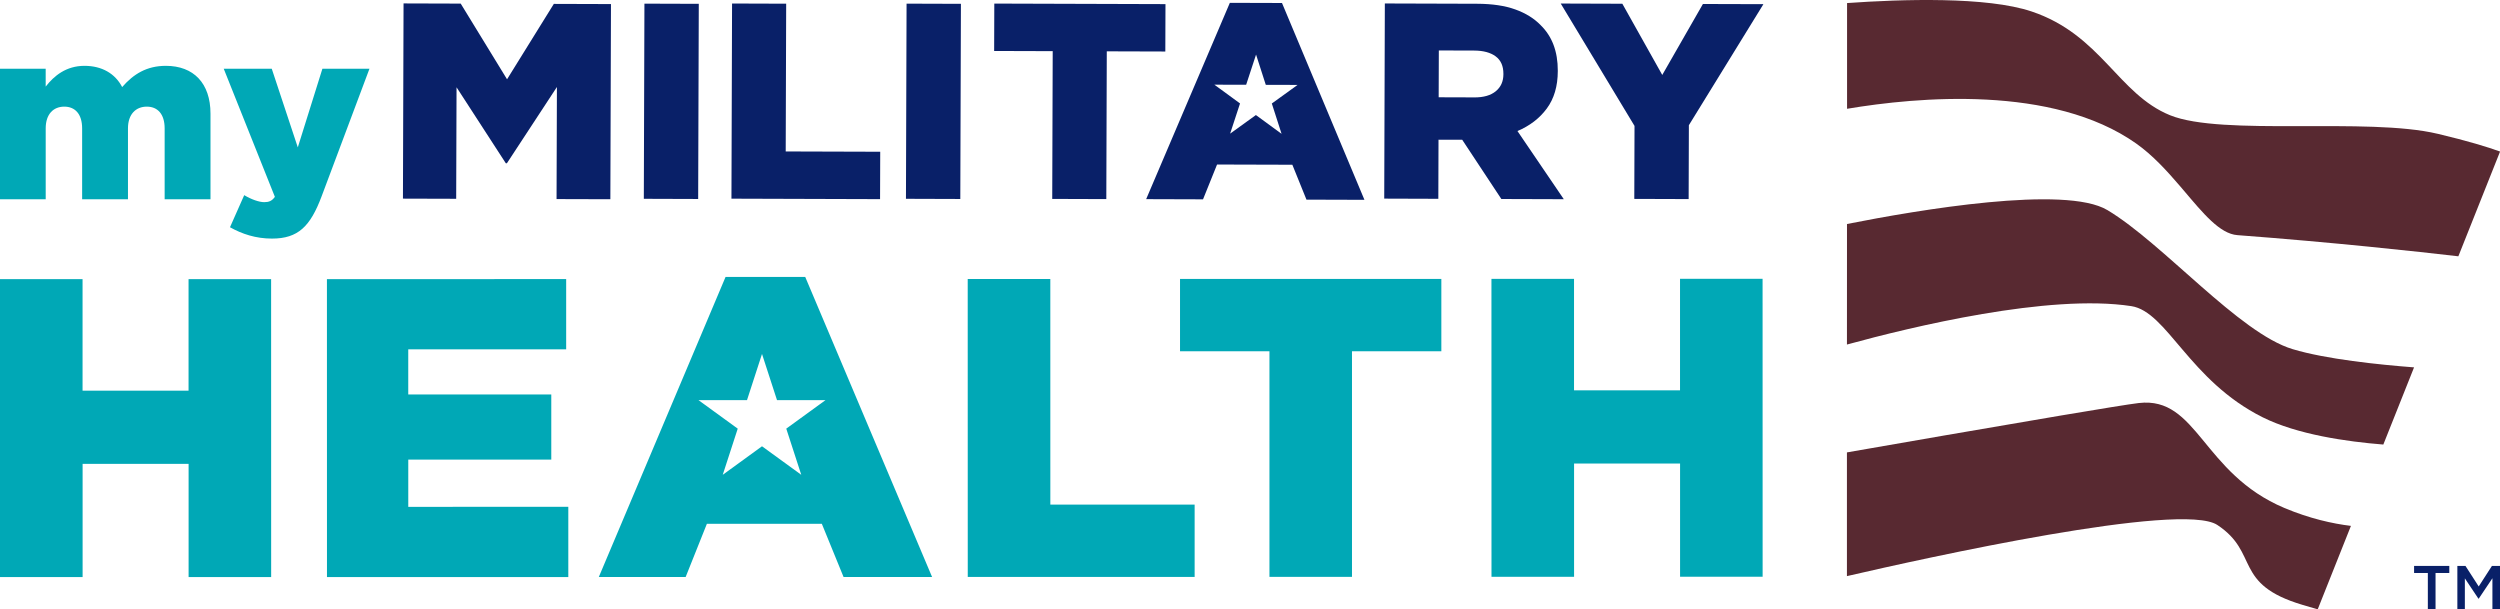 <?xml version="1.0" encoding="UTF-8"?><svg id="Layer_1" xmlns="http://www.w3.org/2000/svg" viewBox="0 0 1110.4 270.64"><defs><style>.cls-1{fill:#582931;}.cls-1,.cls-2,.cls-3{stroke-width:0px;}.cls-2{fill:#092068;}.cls-3{fill:#00a8b6;}</style></defs><path class="cls-1" d="M950.02,179c-3.94.46-17.53,2.67-34.78,5.58.05.06.1.11.15.17h0s-.1-.11-.16-.17c-31.31,5.28-74.73,12.84-94.9,16.36v54.95c35.19-8.14,148.56-33.25,164.5-22.73,18.89,12.46,6.73,26.25,37.92,35.52,2.4.72,4.59,1.36,6.68,1.97l14.76-37.07c-8.21-1-18.35-3.25-29.56-7.96-36.53-15.36-38.55-49.63-64.62-46.61Z"/><path class="cls-1" d="M936.01,93.31c-18.66-11.19-84.08-.07-115.65,6.18l-.02,53.54c28.51-7.82,89.82-22.67,126.3-17.06,15.92,2.44,25.67,33.04,58.3,49.35,15.4,7.69,37.37,10.84,53.64,12.13l13.65-34.28c-15.62-1.2-39.09-3.62-53.93-8.09-23.8-7.16-57.41-46.86-82.29-61.78Z"/><path class="cls-1" d="M1082.76,59.44c-31.24-7.46-95.81,1.14-118.92-8.26-23.12-9.41-30.59-35.69-61.44-46.07-19.93-6.71-57.74-5.47-82.01-3.75v46.96c31.12-5.23,91.3-10.77,128.4,15.41,7.31,5.16,13.59,12.07,19.31,18.73.61.72,1.22,1.43,1.83,2.14,8.63,10.18,16.03,19.26,23.83,19.84,42.91,3.23,79.99,7.29,98.14,9.4l18.53-46.53c-5.53-2-14.2-4.67-27.64-7.87Z"/><path class="cls-3" d="M-.01,123.99h36.68s0,49.53,0,49.53h47.08s0-49.54,0-49.54h36.67s.02,132.33.02,132.33h-36.67s0-50.28,0-50.28h-47.08s0,50.29,0,50.29H0S-.01,123.99-.01,123.99Z"/><path class="cls-3" d="M145.22,123.98l106.25-.02v31.19s-70.14.01-70.14.01v20.05s63.53,0,63.53,0v28.93s-63.52,0-63.52,0v20.98s71.08-.01,71.08-.01v31.19s-107.19.02-107.19.02l-.02-132.33Z"/><path class="cls-3" d="M429.83,123.92h36.68s.01,100.19.01,100.19h64.09s0,32.13,0,32.13h-100.77s-.02-132.32-.02-132.32Z"/><path class="cls-3" d="M563.83,156.03h-39.71s0-32.13,0-32.13l116.07-.02v32.14s-39.69,0-39.69,0v100.2s-36.66,0-36.66,0v-100.2Z"/><path class="cls-3" d="M662.44,123.85h36.68s0,49.53,0,49.53h47.08s0-49.54,0-49.54h36.67s.02,132.33.02,132.33h-36.67s0-50.28,0-50.28h-47.08s0,50.29,0,50.29h-36.68s-.02-132.33-.02-132.33Z"/><path class="cls-3" d="M357.63,122.99h-35.36s-56.31,133.3-56.31,133.3h38.57s9.44-23.64,9.44-23.64h51.05s9.65,23.62,9.65,23.62h39.32s-56.35-133.28-56.35-133.28ZM349.23,190.39l6.66,20.5-17.44-12.67-17.44,12.67,6.66-20.5-17.44-12.67h21.56s6.66-20.51,6.66-20.51l6.66,20.5h21.56s-17.44,12.67-17.44,12.67Z"/><path class="cls-2" d="M179.24,1.52l25.39.08,20.58,33.62L245.99,1.73l25.38.08-.27,86.68-23.9-.07.16-49.78-22.21,33.87h-.49s-21.88-33.75-21.88-33.75l-.16,49.53-23.65-.07.27-86.68Z"/><path class="cls-2" d="M286.23,1.62l24.14.08-.27,86.68-24.14-.08.27-86.68Z"/><path class="cls-2" d="M325.16,1.56l24.03.08-.21,65.63,41.98.13-.07,21.05-66.01-.21.27-86.68Z"/><path class="cls-2" d="M402.66,1.62l24.14.08-.27,86.68-24.14-.08.27-86.68Z"/><path class="cls-2" d="M467.57,22.72l-26.01-.08.07-21.05,76.03.24-.07,21.05-26-.08-.21,65.63-24.02-.08.21-65.63Z"/><path class="cls-2" d="M615.1,1.54l40.99.13c6.69.02,12.34.86,16.96,2.53,4.62,1.66,8.36,3.99,11.24,6.97,5.11,4.97,7.64,11.71,7.62,20.21v.25c-.02,6.68-1.65,12.21-4.89,16.58-3.23,4.37-7.58,7.69-13.03,9.99l20.59,30.28-27.74-.09-17.38-26.31h-.25s-10.28-.03-10.28-.03l-.08,26.25-24.03-.08.27-86.68ZM654.84,43.27c4.13.01,7.31-.91,9.55-2.76,2.23-1.85,3.35-4.34,3.36-7.48v-.25c.01-3.47-1.14-6.05-3.44-7.75-2.31-1.7-5.48-2.55-9.52-2.57l-15.72-.05-.07,20.8,15.85.05Z"/><path class="cls-2" d="M725.98,55.91L693.21,1.57l27.37.09,17.73,31.63,18.06-31.52,26.87.08-33.11,53.76-.1,32.81-24.14-.08.1-32.45Z"/><path class="cls-2" d="M569.41,1.33l-23.16-.07-37.17,87.19,25.26.08,6.23-15.46,33.44.1,6.27,15.5,25.75.08L569.41,1.33ZM564.9,46l4.32,13.44-11.4-8.34-11.45,8.26,4.4-13.41-11.4-8.34,14.12.04,4.4-13.41,4.32,13.44,14.12.04-11.45,8.26Z"/><path class="cls-3" d="M-.07,30.53h20.36v7.93c3.75-4.82,9.11-9.22,17.25-9.22,7.71,0,13.61,3.43,16.72,9.43,5.04-5.79,10.93-9.43,19.4-9.43,12.33,0,19.83,7.72,19.83,21.22v38.05h-20.36v-31.51c0-6.32-3.11-9.64-7.93-9.64s-8.36,3.32-8.36,9.64v31.51h-20.36v-31.51c0-6.32-3.11-9.64-7.93-9.64s-8.25,3.32-8.25,9.64v31.51H-.07V30.53Z"/><path class="cls-3" d="M102.15,100.94l6.32-14.26c3.22,1.93,6.65,3.11,8.9,3.11,2.04,0,3.43-.53,4.72-2.36l-22.72-56.91h21.33l11.57,34.94,10.93-34.94h20.9l-21.22,56.59c-5.04,13.5-10.5,18.86-22.08,18.86-7.18,0-13.29-2.03-18.65-5.04Z"/><path class="cls-2" d="M1081.76,270.64h-3.41v-16.14h-6.11v-3.14h15.64v3.14h-6.11v16.14Z"/><path class="cls-2" d="M1100.93,265.91h-.11l-6.03-9.03v13.77h-3.33v-19.28h3.61l5.87,9.11,5.87-9.11h3.61v19.28h-3.39v-13.82l-6.09,9.09Z"/></svg>